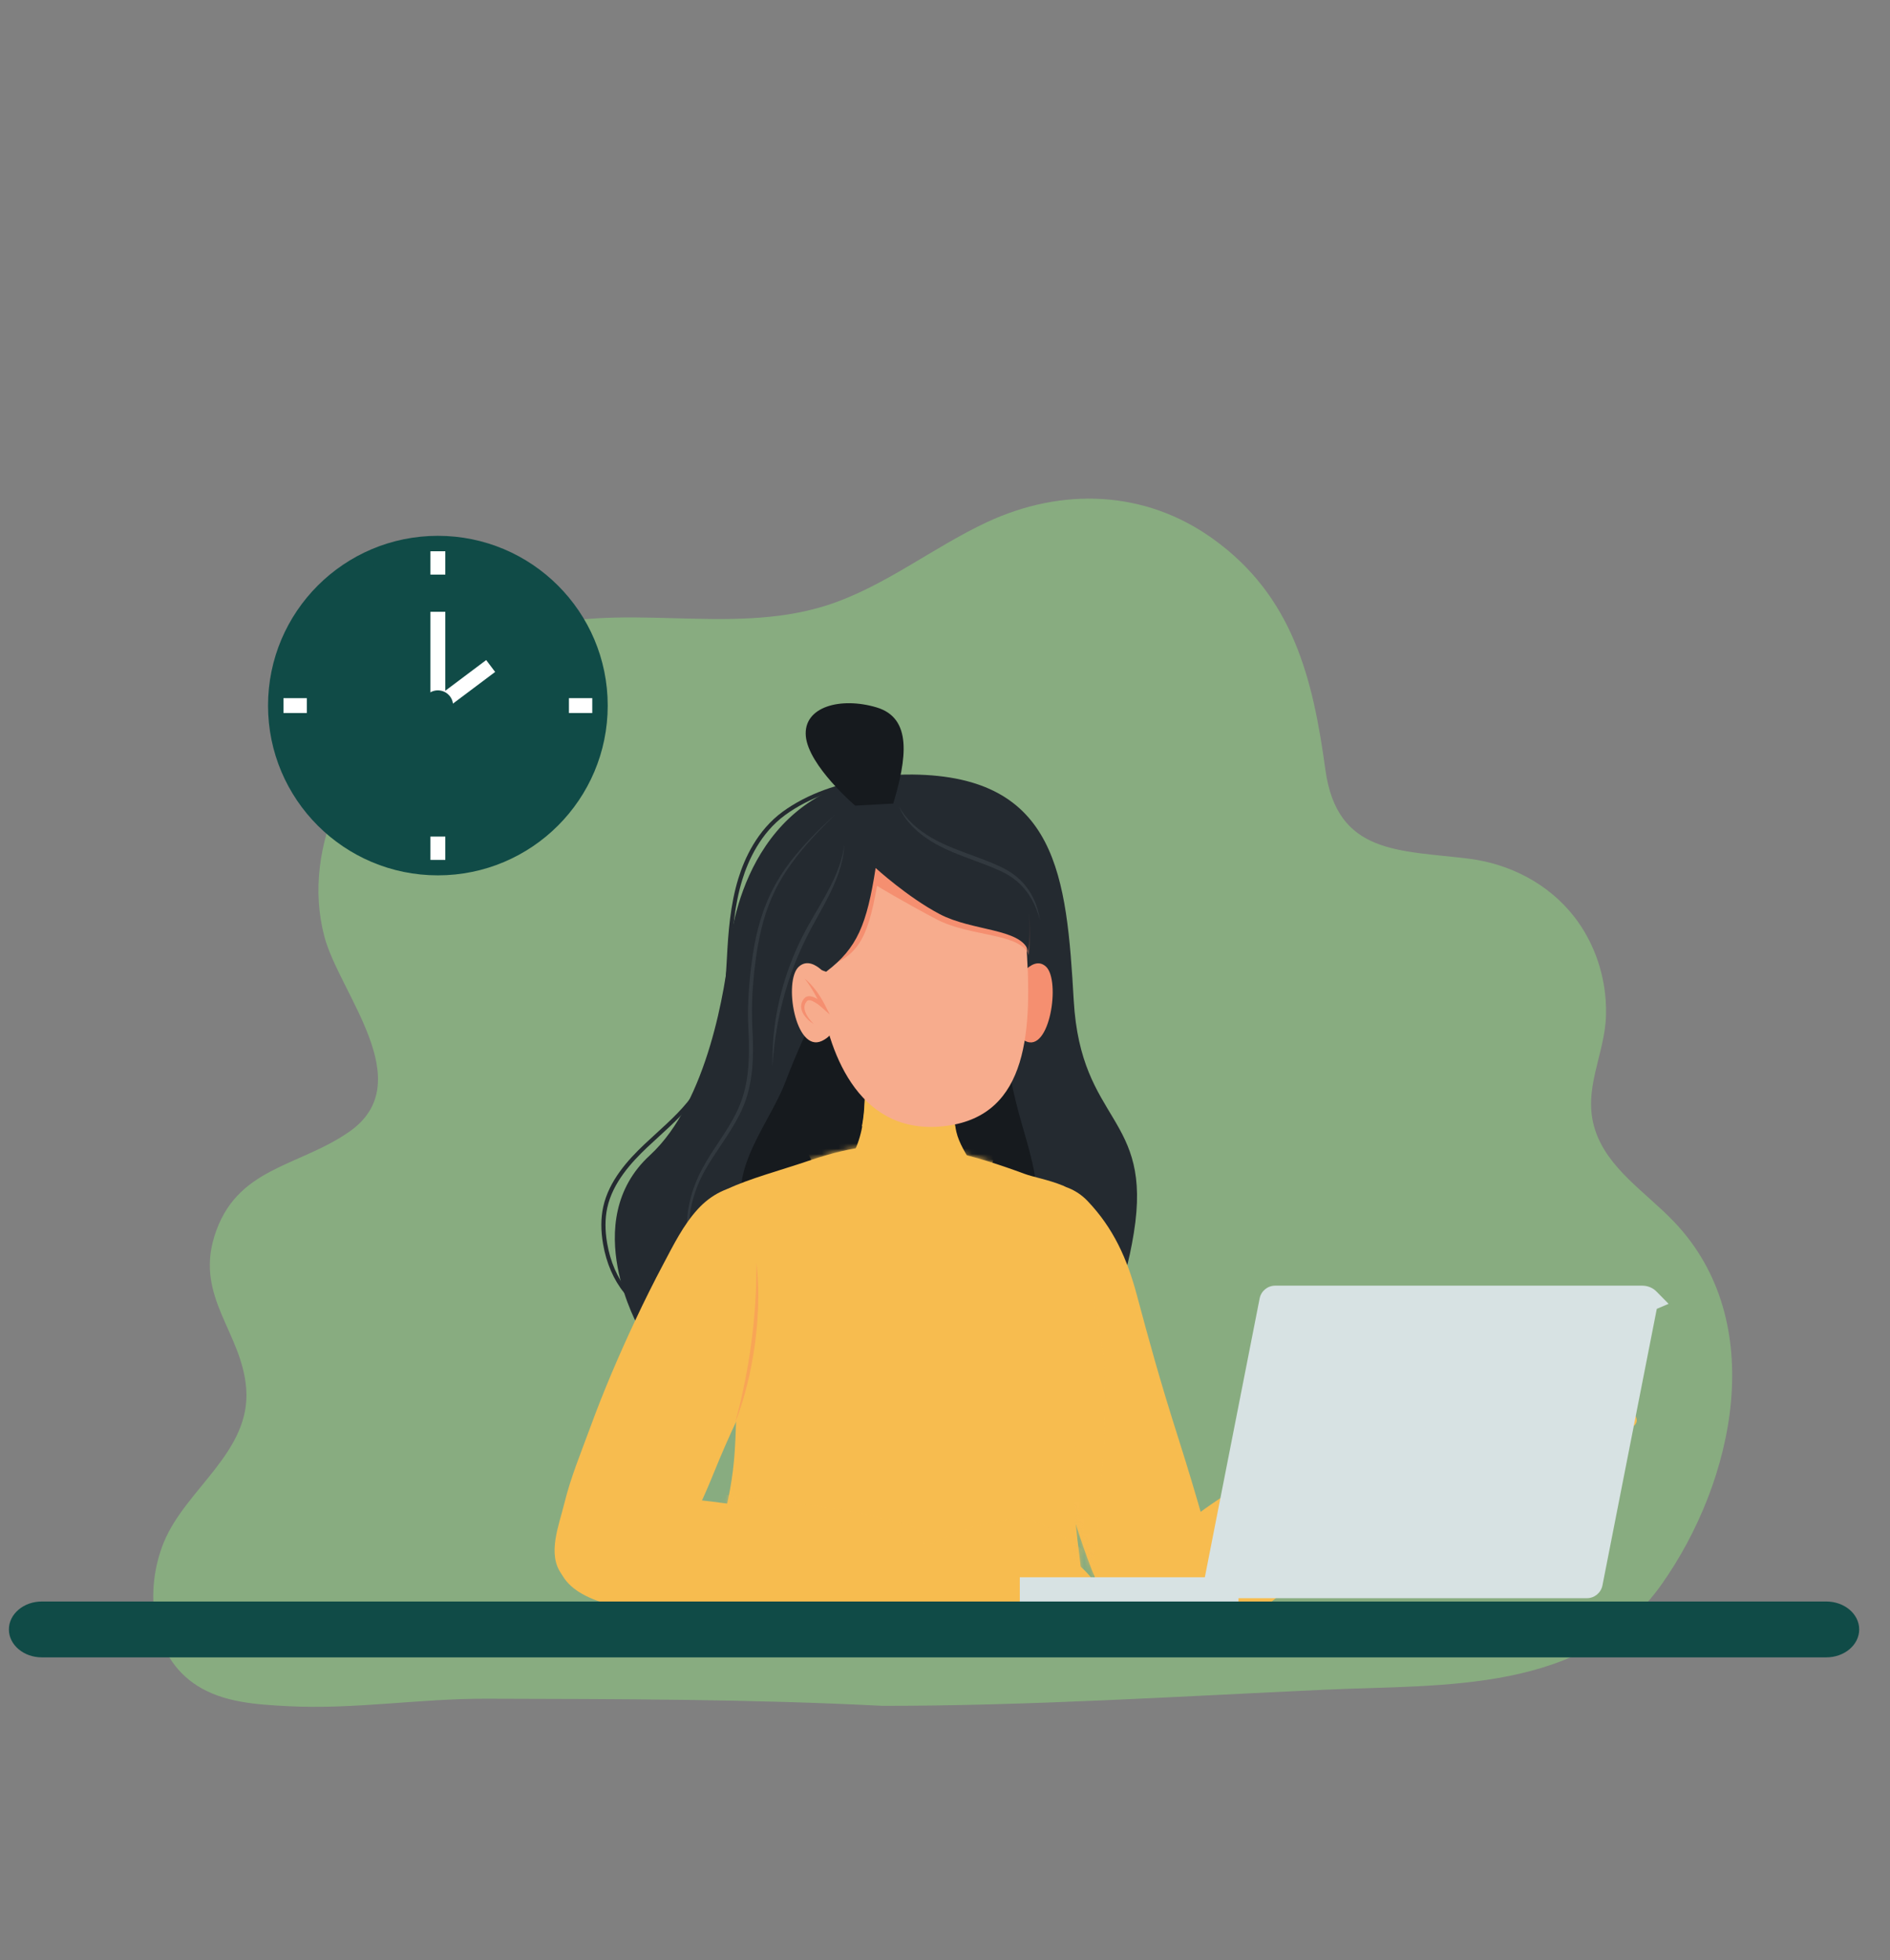 <?xml version="1.0" encoding="UTF-8"?> <svg xmlns="http://www.w3.org/2000/svg" width="353" height="366" viewBox="0 0 353 366" fill="none"><rect x="0" y="0" width="353" height="366" fill="#808080" stroke="none"/><g clip-path="url(#clip0_6111_1743)"><path d="M299.893 186.735C299.961 187.688 299.983 188.643 299.956 189.597C299.757 196.97 295.489 203.439 297.914 210.96C300.258 218.227 307.396 222.622 312.671 228.147C330.54 246.862 323.894 276.672 310.358 295.825C295.904 316.276 269.717 314.498 247.609 315.511C220.099 316.77 192.391 318.533 164.86 318.533C140.103 317.268 115.625 317.265 90.847 317.2C78.183 317.167 66.219 319.249 53.628 318.587C47.848 318.284 41.781 317.893 36.887 314.806C28.017 309.212 26.913 296.914 30.628 287.917C34.725 278 46.87 271.109 45.987 259.319C45.201 248.839 36.507 242.313 40.025 230.901C44.024 217.921 55.681 217.974 65.227 211.332C78.485 202.108 63.371 185.479 60.579 174.862C56.064 157.697 66.04 139.548 79.154 128.515C84.603 123.93 90.692 120.115 97.323 117.94C115.612 111.94 135.934 118.883 154.279 113.081C165.052 109.674 174.189 102.226 184.37 97.487C198.325 90.99 213.833 91.485 226.535 100.606C241.49 111.343 245.201 126.613 247.542 143.707C249.717 159.595 261.283 158.733 274.227 160.328C282.014 161.287 289.31 165.049 294.131 171.328C297.521 175.744 299.497 181.191 299.894 186.736L299.893 186.735Z" fill="#88AC80"></path><path d="M125.142 246.454C121.954 246.01 118.839 244.18 116.594 241.434C114.621 239.02 113.253 235.865 112.638 232.31C112.201 229.781 112.209 227.441 112.665 225.359C113.735 220.457 117.326 216.553 120.334 213.7C121.075 212.998 121.843 212.298 122.585 211.62C125.22 209.218 127.943 206.733 129.905 203.737C134.482 196.745 135.307 187.673 135.761 178.981C136.014 174.127 136.388 168.978 137.894 164.067C139.054 160.283 141.436 155.045 146.188 151.568C150.653 148.302 156.956 145.998 162.635 145.557L162.695 146.328C157.15 146.759 151.001 149.005 146.645 152.191C142.066 155.542 139.761 160.62 138.635 164.292C137.154 169.118 136.785 174.215 136.535 179.019C136.096 187.431 135.235 197.006 130.554 204.159C128.538 207.237 125.778 209.755 123.109 212.19C122.368 212.865 121.604 213.562 120.869 214.259C117.941 217.036 114.448 220.827 113.422 225.522C112.989 227.508 112.982 229.746 113.403 232.177C113.995 235.601 115.306 238.632 117.194 240.943C119.318 243.541 122.255 245.27 125.252 245.687L125.145 246.452L125.142 246.454Z" fill="#242A30"></path><path d="M170.437 144.63C142.07 144.317 137.032 169.755 136.268 176.92C135.503 184.085 132.282 205.718 121.364 215.741C107.88 228.122 119.457 248.182 119.457 248.182L198.781 254.738C198.781 254.738 208.204 252.288 211.77 230.215C215.336 208.141 201.878 209.945 200.544 186.83C199.209 163.716 197.541 144.927 170.438 144.629L170.437 144.63Z" fill="#242A30"></path><path d="M133.082 241.038C131.63 239.612 130.487 237.874 129.694 235.991C128.897 234.108 128.434 232.081 128.318 230.032C128.102 225.921 129.228 221.808 131.18 218.204C133.112 214.579 135.739 211.418 137.509 207.81C137.948 206.909 138.337 205.988 138.651 205.04C138.96 204.091 139.2 203.117 139.382 202.133C139.752 200.164 139.874 198.149 139.881 196.134C139.889 195.126 139.866 194.116 139.824 193.106C139.782 192.1 139.72 191.075 139.71 190.051C139.681 188.005 139.774 185.962 139.942 183.927C140.112 181.891 140.353 179.867 140.668 177.85C140.824 176.84 141.013 175.835 141.231 174.836C141.455 173.837 141.714 172.846 142.007 171.865C142.31 170.887 142.633 169.915 143.018 168.966C143.198 168.486 143.414 168.021 143.613 167.549C143.835 167.087 144.04 166.618 144.28 166.165C144.736 165.248 145.258 164.366 145.796 163.497C146.349 162.636 146.932 161.794 147.55 160.983C150.042 157.746 152.939 154.86 155.95 152.133C154.502 153.561 153.074 155.008 151.706 156.507C150.341 158.008 149.041 159.569 147.855 161.21C147.26 162.029 146.696 162.867 146.167 163.726C145.651 164.592 145.151 165.471 144.718 166.383C144.488 166.831 144.296 167.299 144.084 167.755C143.897 168.223 143.691 168.683 143.522 169.159C143.158 170.1 142.859 171.063 142.576 172.031C141.492 175.916 140.973 179.952 140.641 183.982C140.486 185.999 140.407 188.02 140.447 190.037C140.464 191.046 140.53 192.049 140.577 193.073C140.623 194.092 140.656 195.113 140.65 196.139C140.631 198.185 140.497 200.245 140.105 202.27C139.911 203.283 139.658 204.286 139.333 205.267C139.002 206.248 138.593 207.199 138.136 208.122C137.214 209.965 136.09 211.683 134.959 213.373C134.393 214.218 133.827 215.059 133.276 215.907C132.725 216.755 132.183 217.609 131.697 218.49C129.725 221.983 128.559 225.986 128.693 230.019C128.75 232.029 129.147 234.035 129.882 235.918C130.619 237.797 131.689 239.558 133.08 241.042L133.082 241.038Z" fill="#32393F"></path><path d="M188.035 196.719C189.768 210.037 193.735 215.382 193.821 225.496C193.821 225.588 193.821 225.682 193.822 225.775C193.854 234.293 191.283 243.074 181.728 244.592C170.189 246.425 157.972 242.279 148.113 236.341C144.114 233.933 140.155 230.772 138.847 226.295C136.388 217.886 143.832 209.534 146.673 202.075C151.176 190.249 156.39 181.477 156.39 181.477L188.035 196.719Z" fill="#161A1E"></path><path d="M294.52 255.028C296.682 255.465 298.768 256.222 300.77 257.136C302.154 257.769 303.881 258.712 303.939 260.443C303.948 260.754 303.789 261.094 303.492 261.19C303.364 261.231 303.229 261.225 303.096 261.212C300.605 261 298.25 259.444 295.78 259.831C296.495 259.719 297.774 260.332 298.461 260.549C299.39 260.843 300.303 261.18 301.2 261.559C302.654 262.174 304.257 262.865 305.291 264.159C305.574 264.512 305.756 264.968 305.684 265.414C305.575 266.093 304.893 266.563 304.21 266.657C303.528 266.752 302.842 266.555 302.181 266.36C301.656 266.205 301.131 266.05 300.606 265.895C301.564 266.274 302.881 266.83 303.518 267.676C304.061 268.395 304.095 269.581 303.348 270.086C302.668 270.546 301.902 270.231 301.18 270.123C300.06 269.957 298.959 269.539 297.829 269.466C298.517 269.528 299.036 270.506 299.233 271.166C299.43 271.827 299.251 272.572 298.83 273.118C298.66 273.34 298.445 273.537 298.181 273.63C297.842 273.749 297.469 273.68 297.116 273.611C294.797 273.153 292.477 272.696 290.158 272.238C286.568 271.523 283.107 270.488 279.447 270.082C278.151 269.938 276.767 269.729 275.461 269.792C273.293 269.899 270.584 269.366 268.535 270.245C266.797 270.989 262.871 272.609 261.018 272.238C258.408 271.717 258.811 271.334 258.714 269.109C258.592 266.291 263.472 263.989 265.597 262.446C266.995 261.431 267.427 259.084 268.543 257.769C269.586 256.539 270.76 255.422 272.036 254.439C273 253.696 274.11 253.206 275.236 252.767C276.256 252.369 277.192 252.38 278.237 252.117C280.246 251.612 281.957 250.325 283.723 249.303C284.992 248.57 286.393 247.715 287.83 248.585C288.628 249.069 289.143 249.988 289.138 250.922C289.132 252.038 288.496 252.193 287.634 252.702C287.029 253.059 285.736 254.202 285.052 254.231C288.22 254.097 291.394 254.397 294.519 255.028H294.52Z" fill="#F7BC4F"></path><path d="M288.813 258.637C289.479 258.583 290.147 258.583 290.814 258.614C291.483 258.642 292.149 258.715 292.809 258.813C293.47 258.918 294.126 259.05 294.773 259.225C295.095 259.314 295.415 259.408 295.733 259.509C296.049 259.62 296.365 259.726 296.673 259.855C296.348 259.78 296.027 259.696 295.701 259.624C295.378 259.548 295.054 259.474 294.73 259.408C294.079 259.277 293.428 259.152 292.773 259.054C292.119 258.95 291.461 258.871 290.802 258.799C290.142 258.73 289.48 258.684 288.814 258.637H288.813Z" fill="#F7BC4F"></path><path d="M289.139 262.256C290.232 262.32 291.316 262.501 292.382 262.753C293.449 263.005 294.493 263.344 295.523 263.713C296.547 264.101 297.558 264.521 298.549 264.979C299.045 265.21 299.538 265.445 300.029 265.683C300.516 265.93 301.007 266.17 301.49 266.426L298.474 265.151C297.469 264.729 296.463 264.31 295.438 263.942C294.421 263.556 293.384 263.222 292.336 262.933C291.287 262.645 290.221 262.418 289.141 262.255L289.139 262.256Z" fill="#F7BC4F"></path><path d="M288.594 266.709C288.806 266.709 289.017 266.709 289.229 266.714L289.865 266.754L290.496 266.832L291.124 266.936C291.961 267.091 292.779 267.329 293.58 267.604C294.381 267.885 295.167 268.204 295.935 268.56C296.319 268.738 296.701 268.92 297.082 269.105C297.458 269.299 297.836 269.485 298.208 269.687C297.814 269.535 297.425 269.369 297.033 269.213L295.863 268.731C295.081 268.417 294.298 268.106 293.503 267.834C292.71 267.555 291.904 267.315 291.087 267.118C290.27 266.923 289.438 266.788 288.595 266.707L288.594 266.709Z" fill="#F7BC4F"></path><path d="M159.149 228.945C163.336 233.701 171.382 234.079 177.015 232.132C180.849 230.807 183.558 227.787 183.64 223.635C183.73 218.992 179.655 215.694 178.625 211.366C178.041 208.913 178.099 206.386 178.159 203.89C178.229 200.976 178.25 198.056 178.391 195.148C175.506 194.539 173.166 194.233 170.103 194.359C167.568 194.464 165.036 194.199 162.501 194.348C162.297 194.361 162.076 194.381 161.932 194.517C161.787 194.652 161.76 194.867 161.744 195.063C161.404 198.997 161.738 202.98 161.471 206.92C161.226 210.54 160.415 214.186 158.292 217.185C155.706 220.842 156.343 225.754 159.149 228.943V228.945Z" fill="#F7BC4F"></path><path d="M225.484 282.209C226.532 281.668 227.576 281.13 228.604 280.584C234.254 277.598 240.084 274.963 245.734 271.974C249.519 269.972 253.266 267.898 257.05 265.893C260.266 264.19 263.456 261.632 267.007 260.741C267.872 260.524 268.834 260.402 269.618 260.828C270.712 261.423 271.034 262.814 271.245 264.041C271.512 265.604 271.746 267.34 270.868 268.662C270.548 269.144 270.102 269.529 269.662 269.905C265.167 273.764 260.781 277.847 256.17 281.581C250.74 286.019 245.143 290.256 239.331 294.183C236.082 296.378 232.711 298.404 229.405 300.544C226.013 302.741 222.417 305.298 218.321 305.909C214.827 306.431 211.374 304.953 209.749 301.734C208.424 299.108 208.224 295.591 209.793 293.034C210.698 291.558 212.018 290.379 213.399 289.336C217.092 286.549 221.325 284.354 225.483 282.207L225.484 282.209Z" fill="#F7BC4F"></path><path d="M200.291 282.632C199.037 278.689 197.809 274.731 196.344 270.869C192.316 260.248 186.418 250.089 185.208 238.795C184.685 233.906 185.183 228.62 188.161 224.706C191.716 220.035 198.929 219.857 203.118 224.252C207.967 229.338 210.506 235.032 212.304 241.724C214.706 250.66 216.49 257.277 220.14 268.741C221.881 274.212 223.356 279.118 224.919 284.651C226.402 289.901 227.862 295.694 225.727 300.973C224.144 304.888 220.151 308.066 215.955 307.567C211.518 307.038 208.482 302.888 206.478 298.896C203.871 293.7 202.054 288.179 200.29 282.631L200.291 282.632Z" fill="#F7BC4F"></path><mask id="mask0_6111_1743" style="mask-type:luminance" maskUnits="userSpaceOnUse" x="185" y="221" width="42" height="87"><path d="M200.291 282.632C199.037 278.689 197.809 274.731 196.344 270.868C192.316 260.247 186.418 250.088 185.208 238.795C184.685 233.906 185.183 228.62 188.161 224.706C191.716 220.035 198.929 219.857 203.118 224.252C207.967 229.338 210.506 235.032 212.304 241.724C214.706 250.66 216.49 257.277 220.14 268.741C221.881 274.212 223.356 279.118 224.919 284.651C226.402 289.901 227.862 295.693 225.727 300.973C224.144 304.888 220.151 308.066 215.955 307.566C211.518 307.038 208.482 302.888 206.478 298.896C203.871 293.7 202.054 288.178 200.29 282.631L200.291 282.632Z" fill="white"></path></mask><g mask="url(#mask0_6111_1743)"><g style="mix-blend-mode:multiply" opacity="0.5"><path d="M205.837 274.365C205.382 280.068 204.789 285.775 204.493 291.484C204.364 293.959 203.489 297.601 204.084 299.994C203.28 296.769 202.033 292.305 201.367 289.898C200.04 285.1 197.969 279.708 197.028 274.759C196.095 269.856 195.036 261.388 194.769 256.34C194.651 254.11 194.417 251.607 194.701 249.403C195.03 246.846 195.934 244.189 196.593 241.73C197.135 239.713 197.706 237.707 198.309 235.715C198.801 234.084 201.021 232.058 200.328 230.012C202.207 235.568 204.072 241.181 205.202 247.082C206.942 256.171 206.565 265.265 205.838 274.365H205.837Z" fill="#F7BC4F"></path></g></g><path d="M118.696 246.447C115.616 253.008 112.753 259.676 110.262 266.484C108.54 271.193 106.591 275.843 105.402 280.727C104.405 284.819 102.162 290.214 104.869 293.891C107.303 297.197 113.063 298.159 116.798 296.692C121.18 294.971 124.606 291.305 127.147 287.448C129.698 283.576 131.598 279.28 133.334 274.992C136.108 268.143 139.283 261.383 142.852 254.913C146.677 247.976 149.998 240.185 149.878 232.117C149.795 226.463 145.756 221.156 139.728 221.297C136.021 221.384 132.765 223.109 130.321 225.792C127.597 228.783 125.789 232.47 123.907 236.012C122.084 239.443 120.351 242.925 118.696 246.446V246.447Z" fill="#F7BC4F"></path><path d="M178.458 210.784C178.003 208.504 178.05 206.168 178.105 203.858C178.176 200.944 178.196 198.024 178.338 195.116C175.452 194.506 173.113 194.201 170.049 194.327C167.514 194.432 164.982 194.167 162.447 194.316C162.244 194.329 162.022 194.349 161.878 194.485C161.733 194.621 161.707 194.835 161.69 195.031C161.351 198.965 161.684 202.948 161.417 206.889C161.341 208.018 161.2 209.147 160.991 210.259C161.389 210.608 161.794 210.941 162.21 211.249C165.339 213.562 169.558 214.33 173.302 213.267C175.207 212.728 176.92 211.875 178.458 210.784Z" fill="#F7BC4F"></path><path d="M200.681 273.984C200.408 278.487 200.709 283.042 201.24 287.498C201.722 291.543 202.389 295.622 201.939 299.671C201.788 301.031 201.496 302.417 200.736 303.557C197.931 307.764 189.815 306.934 185.402 307.033C180.481 307.142 175.587 306.63 170.674 306.63C159.349 306.63 148.141 306.366 136.844 305.937C135.753 305.895 134.55 305.807 133.781 305.032C133.073 304.315 132.948 303.221 132.891 302.214C132.567 296.464 133.192 290.662 134.731 285.113C136.035 280.41 136.91 275.881 137.226 271.018C137.669 264.219 137.587 257.388 136.989 250.602C136.452 244.514 134.587 238.65 134.608 232.553C134.62 228.936 133.203 223.338 135.944 221.99C139.549 220.218 146.632 218.253 150.433 216.954C153.958 215.749 157.562 214.692 161.265 214.204C166.599 213.501 172.029 213.865 177.286 214.958C182.088 215.957 186.763 217.494 191.358 219.193C193.05 219.818 195.664 220.232 198.553 221.397C200.468 222.169 200.533 225.481 201.316 227.323C203.938 233.487 204.196 240.169 204.707 246.847C205.248 253.921 203.545 259.217 201.885 265.888C201.224 268.548 200.847 271.259 200.682 273.988L200.681 273.984Z" fill="#F7BC4F"></path><mask id="mask1_6111_1743" style="mask-type:luminance" maskUnits="userSpaceOnUse" x="132" y="213" width="73" height="95"><path d="M200.681 273.984C200.408 278.487 200.709 283.041 201.24 287.497C201.722 291.543 202.389 295.621 201.939 299.671C201.788 301.031 201.496 302.417 200.736 303.557C197.931 307.764 189.815 306.934 185.402 307.032C180.481 307.142 175.587 306.63 170.674 306.63C159.349 306.63 148.141 306.365 136.844 305.936C135.753 305.895 134.55 305.806 133.781 305.032C133.073 304.315 132.948 303.221 132.891 302.214C132.567 296.464 133.192 290.661 134.731 285.112C136.035 280.41 136.91 275.88 137.226 271.017C137.669 264.219 137.587 257.387 136.989 250.601C136.452 244.514 134.587 238.65 134.608 232.553C134.62 228.936 133.203 223.337 135.944 221.99C139.549 220.217 146.632 218.253 150.433 216.954C153.958 215.749 157.562 214.692 161.265 214.203C166.599 213.501 172.029 213.865 177.286 214.957C182.088 215.956 186.763 217.493 191.358 219.192C193.05 219.818 195.664 220.231 198.553 221.396C200.468 222.168 200.533 225.48 201.316 227.323C203.938 233.486 204.196 240.169 204.707 246.847C205.248 253.92 203.545 259.216 201.885 265.887C201.224 268.548 200.847 271.258 200.682 273.988L200.681 273.984Z" fill="white"></path></mask><g mask="url(#mask1_6111_1743)"><path d="M173.374 189.489C171.471 189.208 169.598 189.197 167.99 189.241C163.112 189.374 158.191 190.814 154.341 193.969C151.258 196.495 147.995 200.221 147.943 205.687C147.911 208.992 149.352 211.919 150.717 214.924C155.367 225.158 162.656 233.174 171.346 232.262C182.422 231.1 189.276 215.292 185.016 200.432C184.243 197.737 183.05 195.049 181.234 193.169C179.042 190.9 176.174 189.903 173.373 189.489H173.374Z" fill="#F7BC4F"></path><g style="mix-blend-mode:multiply" opacity="0.5"><path d="M111.224 282.238C113.792 279.415 117.599 278.992 121.239 278.675C129.289 277.972 137.669 279.447 145.685 280.387C153.532 281.307 161.653 282.398 169.257 284.655C170.373 284.994 171.479 285.476 172.037 286.468C172.324 286.979 172.421 287.553 172.433 288.138C173.243 288.194 174.074 288.191 174.809 287.837C179.485 285.589 184.526 284.141 189.659 283.571C190.45 283.484 191.256 283.416 192.038 283.567C192.911 283.735 193.714 284.164 194.502 284.588C198.956 286.986 204.212 290.005 206.894 294.583C207.438 295.511 207.87 296.537 207.937 297.618C207.956 297.932 207.941 298.26 207.804 298.542C207.51 299.14 206.733 299.336 206.105 299.162C205.476 298.988 204.964 298.532 204.474 298.092C204.817 298.563 204.582 299.306 204.091 299.605C202.888 300.336 201.682 298.947 200.814 298.283C201.264 298.827 200.792 299.736 200.13 299.946C199.467 300.157 198.758 299.903 198.109 299.652C195.221 298.537 191.974 296.679 188.891 296.382C187.714 296.269 186.352 297.178 185.321 297.655C183.999 298.267 182.668 298.7 181.387 299.371C179.995 300.1 178.403 300.533 176.838 300.248C174.991 299.912 173.368 298.629 171.598 298.11C171.528 298.718 171.403 299.32 171.058 299.813C170.152 301.113 168.377 301.046 166.955 301.053C164.672 301.064 162.389 301.053 160.106 300.994C154.645 300.848 149.006 300.497 143.477 300.248C139.046 300.049 134.431 300.108 129.93 300.072C125.399 300.036 120.629 299.611 116.263 298.106C112.921 296.954 109.82 295.042 108.89 291.648C107.985 288.35 108.964 284.72 111.221 282.239L111.224 282.238Z" fill="#F7BC4F"></path></g></g><path d="M167.76 299.446C170.002 299.677 171.914 301.431 174.165 301.856C175.771 302.159 177.415 301.743 178.858 301.031C180.184 300.375 181.558 299.957 182.925 299.361C183.993 298.896 185.406 298.004 186.615 298.13C189.784 298.462 193.104 300.357 196.062 301.505C196.728 301.764 197.454 302.026 198.139 301.822C198.823 301.62 199.32 300.716 198.863 300.168C199.749 300.841 200.974 302.244 202.22 301.526C202.73 301.233 202.98 300.493 202.634 300.018C203.132 300.465 203.656 300.924 204.299 301.107C204.943 301.288 205.746 301.1 206.055 300.507C206.2 300.227 206.22 299.899 206.203 299.585C206.148 298.503 205.714 297.473 205.166 296.537C202.461 291.928 197.087 288.848 192.531 286.399C191.725 285.966 190.904 285.528 190.007 285.349C189.204 285.19 188.374 285.247 187.559 285.326C182.268 285.836 177.064 287.225 172.222 289.418C171.174 289.893 169.949 289.703 168.849 289.609C168.033 289.54 167.182 289.476 166.423 289.783C165.574 290.126 164.967 290.889 164.508 291.68C163.667 293.137 163.099 295.011 163.388 296.706C163.609 297.993 163.848 299.382 165.401 299.499C166.031 299.548 166.661 299.415 167.293 299.416C167.45 299.416 167.607 299.426 167.762 299.441L167.76 299.446Z" fill="#F7BC4F"></path><path d="M166.546 286.175C167.69 286.527 168.824 287.023 169.386 288.021C169.887 288.909 169.797 289.978 169.694 290.976C169.415 293.701 169.134 296.425 168.854 299.151C168.775 299.921 168.681 300.729 168.22 301.355C167.27 302.643 165.446 302.556 163.981 302.546C161.632 302.531 159.282 302.493 156.933 302.406C151.314 302.197 145.514 301.781 139.826 301.467C135.268 301.215 130.518 301.222 125.886 301.135C121.222 301.046 116.318 300.566 111.844 299.01C108.417 297.817 105.248 295.871 104.332 292.466C103.442 289.158 104.492 285.539 106.845 283.084C109.521 280.293 113.445 279.914 117.194 279.638C125.49 279.03 134.097 280.601 142.336 281.635C150.4 282.646 158.747 283.833 166.546 286.175Z" fill="#F7BC4F"></path><path d="M258.124 261.512C259.221 261.03 260.403 260.666 261.48 261.054C262.439 261.4 263.072 262.266 263.647 263.088C265.217 265.333 266.787 267.578 268.356 269.824C268.799 270.459 269.258 271.131 269.319 271.906C269.443 273.501 268.003 274.627 266.89 275.576C265.102 277.099 263.299 278.606 261.465 280.074C257.076 283.587 252.413 287.059 247.903 290.537C244.288 293.324 240.698 296.431 237.135 299.39C233.548 302.369 229.522 305.209 225.117 306.954C221.744 308.29 218.073 308.885 215.152 306.908C212.314 304.986 210.742 301.561 210.918 298.167C211.118 294.306 213.841 291.456 216.497 288.798C222.377 282.92 229.919 278.487 236.83 273.888C243.596 269.387 250.688 264.834 258.124 261.512Z" fill="#F7BC4F"></path><g style="mix-blend-mode:multiply" opacity="0.5"><path d="M137.345 265.513C138.298 263.179 139.014 260.751 139.614 258.302C139.758 257.688 139.917 257.076 140.039 256.458L140.417 254.602C140.529 253.981 140.63 253.359 140.736 252.736C140.793 252.425 140.835 252.112 140.879 251.8L141.012 250.862L141.137 249.924L141.233 248.981L141.33 248.039L141.379 247.569L141.402 247.334L141.418 247.097C141.488 245.837 141.602 244.579 141.602 243.315C141.685 240.791 141.548 238.265 141.297 235.761C141.257 238.282 141.242 240.788 141.056 243.291C140.991 244.543 140.868 245.79 140.759 247.038C140.699 247.662 140.622 248.283 140.554 248.905L140.448 249.839L140.317 250.769C140.001 253.254 139.571 255.724 139.079 258.183C138.582 260.641 138.019 263.087 137.34 265.513H137.345Z" fill="#F98D5D"></path></g><path d="M166.838 150.049C169.346 141.656 170.424 134.091 163.719 132.092C157.015 130.092 150.005 131.945 150.506 137.472C151.008 142.999 159.727 150.438 159.727 150.438L166.837 150.049H166.838Z" fill="#161A1E"></path><path d="M189.263 184.083C189.263 184.083 192.652 177.925 195.384 180.523C198.114 183.12 196.077 196.734 191.485 194.384C186.893 192.033 189.263 184.084 189.263 184.084V184.083Z" fill="#F58F70"></path><path d="M191.597 175.221C192.945 192.511 192.032 208.154 176.892 210.218C160.837 212.407 154.929 197.276 153.271 185.982C151.612 174.689 149.497 155.905 167.512 154.991C185.528 154.076 190.678 163.438 191.597 175.221Z" fill="#F7AC8D"></path><mask id="mask2_6111_1743" style="mask-type:luminance" maskUnits="userSpaceOnUse" x="152" y="154" width="41" height="57"><path d="M191.597 175.221C192.945 192.511 192.032 208.154 176.892 210.218C160.837 212.407 154.929 197.276 153.271 185.982C151.612 174.689 149.497 155.905 167.512 154.991C185.528 154.076 190.678 163.438 191.597 175.221Z" fill="white"></path></mask><g mask="url(#mask2_6111_1743)"><path d="M152.079 181.172C160.05 179.206 161.944 175.902 163.805 165.418C163.805 165.418 168.545 168.308 174.905 171.655C181.265 175.002 190.686 174.162 192.141 178.362C192.141 178.362 195.235 161.443 181.714 154.981C168.191 148.519 157.084 150.526 152.731 155.223C148.378 159.922 147.548 179.56 147.548 179.56L152.078 181.172H152.079Z" fill="#F58F70"></path></g><path d="M154.294 181.455C160.12 177.055 161.898 172.632 163.544 162.081C163.544 162.081 169.501 167.533 175.533 170.706C181.563 173.878 190.623 173.35 192.038 177.515C192.038 177.515 194.78 160.487 181.965 154.396C169.149 148.306 158.697 150.627 154.642 155.454C150.587 160.281 150.007 179.97 150.007 179.97L154.294 181.455Z" fill="#242A30"></path><path d="M155.872 184.079C155.872 184.079 152.168 177.903 149.22 180.488C146.273 183.073 148.547 196.701 153.515 194.372C158.482 192.042 155.874 184.079 155.874 184.079H155.872Z" fill="#F7AC8D"></path><path d="M150.314 182.773C150.729 183.084 151.106 183.448 151.46 183.83C151.819 184.209 152.141 184.618 152.458 185.032C152.762 185.455 153.062 185.884 153.331 186.331C153.599 186.778 153.857 187.233 154.093 187.698L154.986 189.454L153.502 188.13C152.966 187.652 152.345 187.198 151.725 186.919C151.416 186.782 151.092 186.728 150.9 186.804C150.801 186.842 150.732 186.907 150.616 187.053C150.516 187.183 150.43 187.32 150.372 187.467C150.249 187.759 150.211 188.085 150.264 188.423C150.321 188.758 150.444 189.098 150.614 189.422C150.959 190.071 151.442 190.668 151.975 191.222C151.315 190.819 150.718 190.297 150.247 189.647C150.016 189.319 149.814 188.955 149.709 188.539C149.605 188.128 149.593 187.659 149.746 187.234C149.817 187.021 149.925 186.824 150.048 186.642C150.117 186.552 150.163 186.472 150.268 186.37C150.362 186.273 150.481 186.194 150.606 186.133C150.862 186.017 151.133 186.011 151.366 186.04C151.601 186.071 151.813 186.139 152.011 186.218C152.407 186.379 152.757 186.588 153.083 186.825C153.411 187.061 153.711 187.308 154.012 187.59L153.421 188.022C153.306 187.796 153.205 187.564 153.094 187.335C152.979 187.11 152.871 186.88 152.749 186.658C152.514 186.208 152.274 185.761 152.014 185.324C151.762 184.883 151.488 184.452 151.211 184.023C150.926 183.6 150.638 183.175 150.313 182.773H150.314Z" fill="#F58F70"></path><path d="M167.875 150.553C168.237 151.199 168.649 151.81 169.102 152.386C169.561 152.957 170.067 153.487 170.603 153.982C171.678 154.971 172.884 155.804 174.149 156.529C175.42 157.247 176.745 157.863 178.109 158.405C179.468 158.956 180.854 159.457 182.244 159.963C183.629 160.483 185.02 161.008 186.378 161.626C187.728 162.232 189.093 162.983 190.207 164.008C191.344 165.013 192.263 166.245 192.93 167.587C193.601 168.931 194.02 170.375 194.255 171.833C193.854 170.411 193.34 169.023 192.597 167.767C192.229 167.141 191.824 166.535 191.349 165.988C190.88 165.44 190.379 164.916 189.816 164.466C189.258 164.011 188.666 163.597 188.038 163.245C187.418 162.884 186.756 162.585 186.082 162.296C184.74 161.709 183.363 161.194 181.977 160.688C180.595 160.168 179.201 159.661 177.831 159.079C176.464 158.492 175.109 157.845 173.842 157.045C172.571 156.257 171.378 155.33 170.34 154.252C169.829 153.706 169.347 153.131 168.932 152.513C168.519 151.892 168.165 151.236 167.877 150.554L167.875 150.553Z" fill="#32393F"></path><path d="M157.696 157.748C157.616 159.585 157.182 161.399 156.593 163.148C155.974 164.89 155.18 166.562 154.325 168.192C153.476 169.826 152.551 171.411 151.689 173.022C150.811 174.624 150.011 176.258 149.29 177.932C147.824 181.266 146.694 184.745 145.852 188.294C145.431 190.069 145.095 191.865 144.837 193.674C144.56 195.482 144.397 197.306 144.271 199.138C144.202 195.469 144.516 191.778 145.262 188.165C145.622 186.357 146.097 184.572 146.64 182.808C147.191 181.047 147.853 179.321 148.581 177.625C149.324 175.937 150.142 174.274 151.049 172.672C151.955 171.07 152.892 169.494 153.797 167.906C154.69 166.313 155.546 164.7 156.241 163.015C156.941 161.333 157.443 159.569 157.697 157.749L157.696 157.748Z" fill="#32393F"></path><path d="M190.471 294.521H231.319V300.506H190.471V294.521Z" fill="#D7E2E3"></path><path d="M224.956 294.905L235.266 242.456C235.539 241.071 236.754 240.071 238.166 240.071H306.701C307.693 240.071 308.728 240.435 309.503 241.289L311.646 243.462L309.443 244.404L299.293 296.044C299.02 297.429 297.805 298.429 296.392 298.429H227.858C225.997 298.429 224.599 296.73 224.958 294.905H224.956Z" fill="#D7E2E3"></path><path d="M277.319 270.029C276.687 273.567 273.304 276.435 269.764 276.435C266.224 276.435 263.907 273.567 264.591 270.029C265.273 266.492 268.656 263.624 272.146 263.624C275.636 263.624 277.952 266.492 277.319 270.029Z" fill="#D7E2E3"></path><path d="M7.809 309.479H341.1C344.494 309.479 347.248 307.145 347.248 304.264C347.248 301.385 344.496 299.05 341.1 299.05H7.809C4.414 299.05 1.662 301.384 1.662 304.264C1.662 307.143 4.414 309.479 7.809 309.479Z" fill="#104B47"></path><path d="M81.783 163.454C64.264 163.454 50.062 149.262 50.062 131.754C50.062 114.247 64.264 100.055 81.783 100.055C99.302 100.055 113.504 114.247 113.504 131.754C113.504 149.262 99.302 163.454 81.783 163.454Z" fill="#104B47"></path><path d="M61.391 152.132C50.13 140.878 50.13 122.632 61.391 111.377C72.653 100.123 90.912 100.123 102.174 111.377C113.436 122.632 113.435 140.878 102.174 152.132C90.912 163.386 72.653 163.386 61.391 152.132Z" fill="#104B47"></path><path d="M83.172 107.295H80.393V102.937H83.172V107.295Z" fill="white"></path><path d="M83.172 131.753H80.393V114.24H83.172V131.753Z" fill="white"></path><path d="M57.305 130.367V133.143H52.944V130.367H57.305Z" fill="white"></path><path d="M80.393 156.215H83.172V160.573H80.393V156.215Z" fill="white"></path><path d="M106.26 133.142V130.365H110.621V133.142H106.26Z" fill="white"></path><path d="M81.504 133.704L79.836 131.484L90.807 123.252L92.476 125.473L81.504 133.704Z" fill="white"></path><path d="M81.359 134.564C79.806 134.33 78.736 132.882 78.97 131.331C79.204 129.779 80.652 128.71 82.205 128.943C83.758 129.177 84.828 130.625 84.594 132.176C84.36 133.728 82.912 134.797 81.359 134.564Z" fill="#104B47"></path></g><defs><clipPath id="clip0_6111_1743"><rect width="353" height="365" fill="white" transform="translate(0 0.654)"></rect></clipPath></defs></svg> 